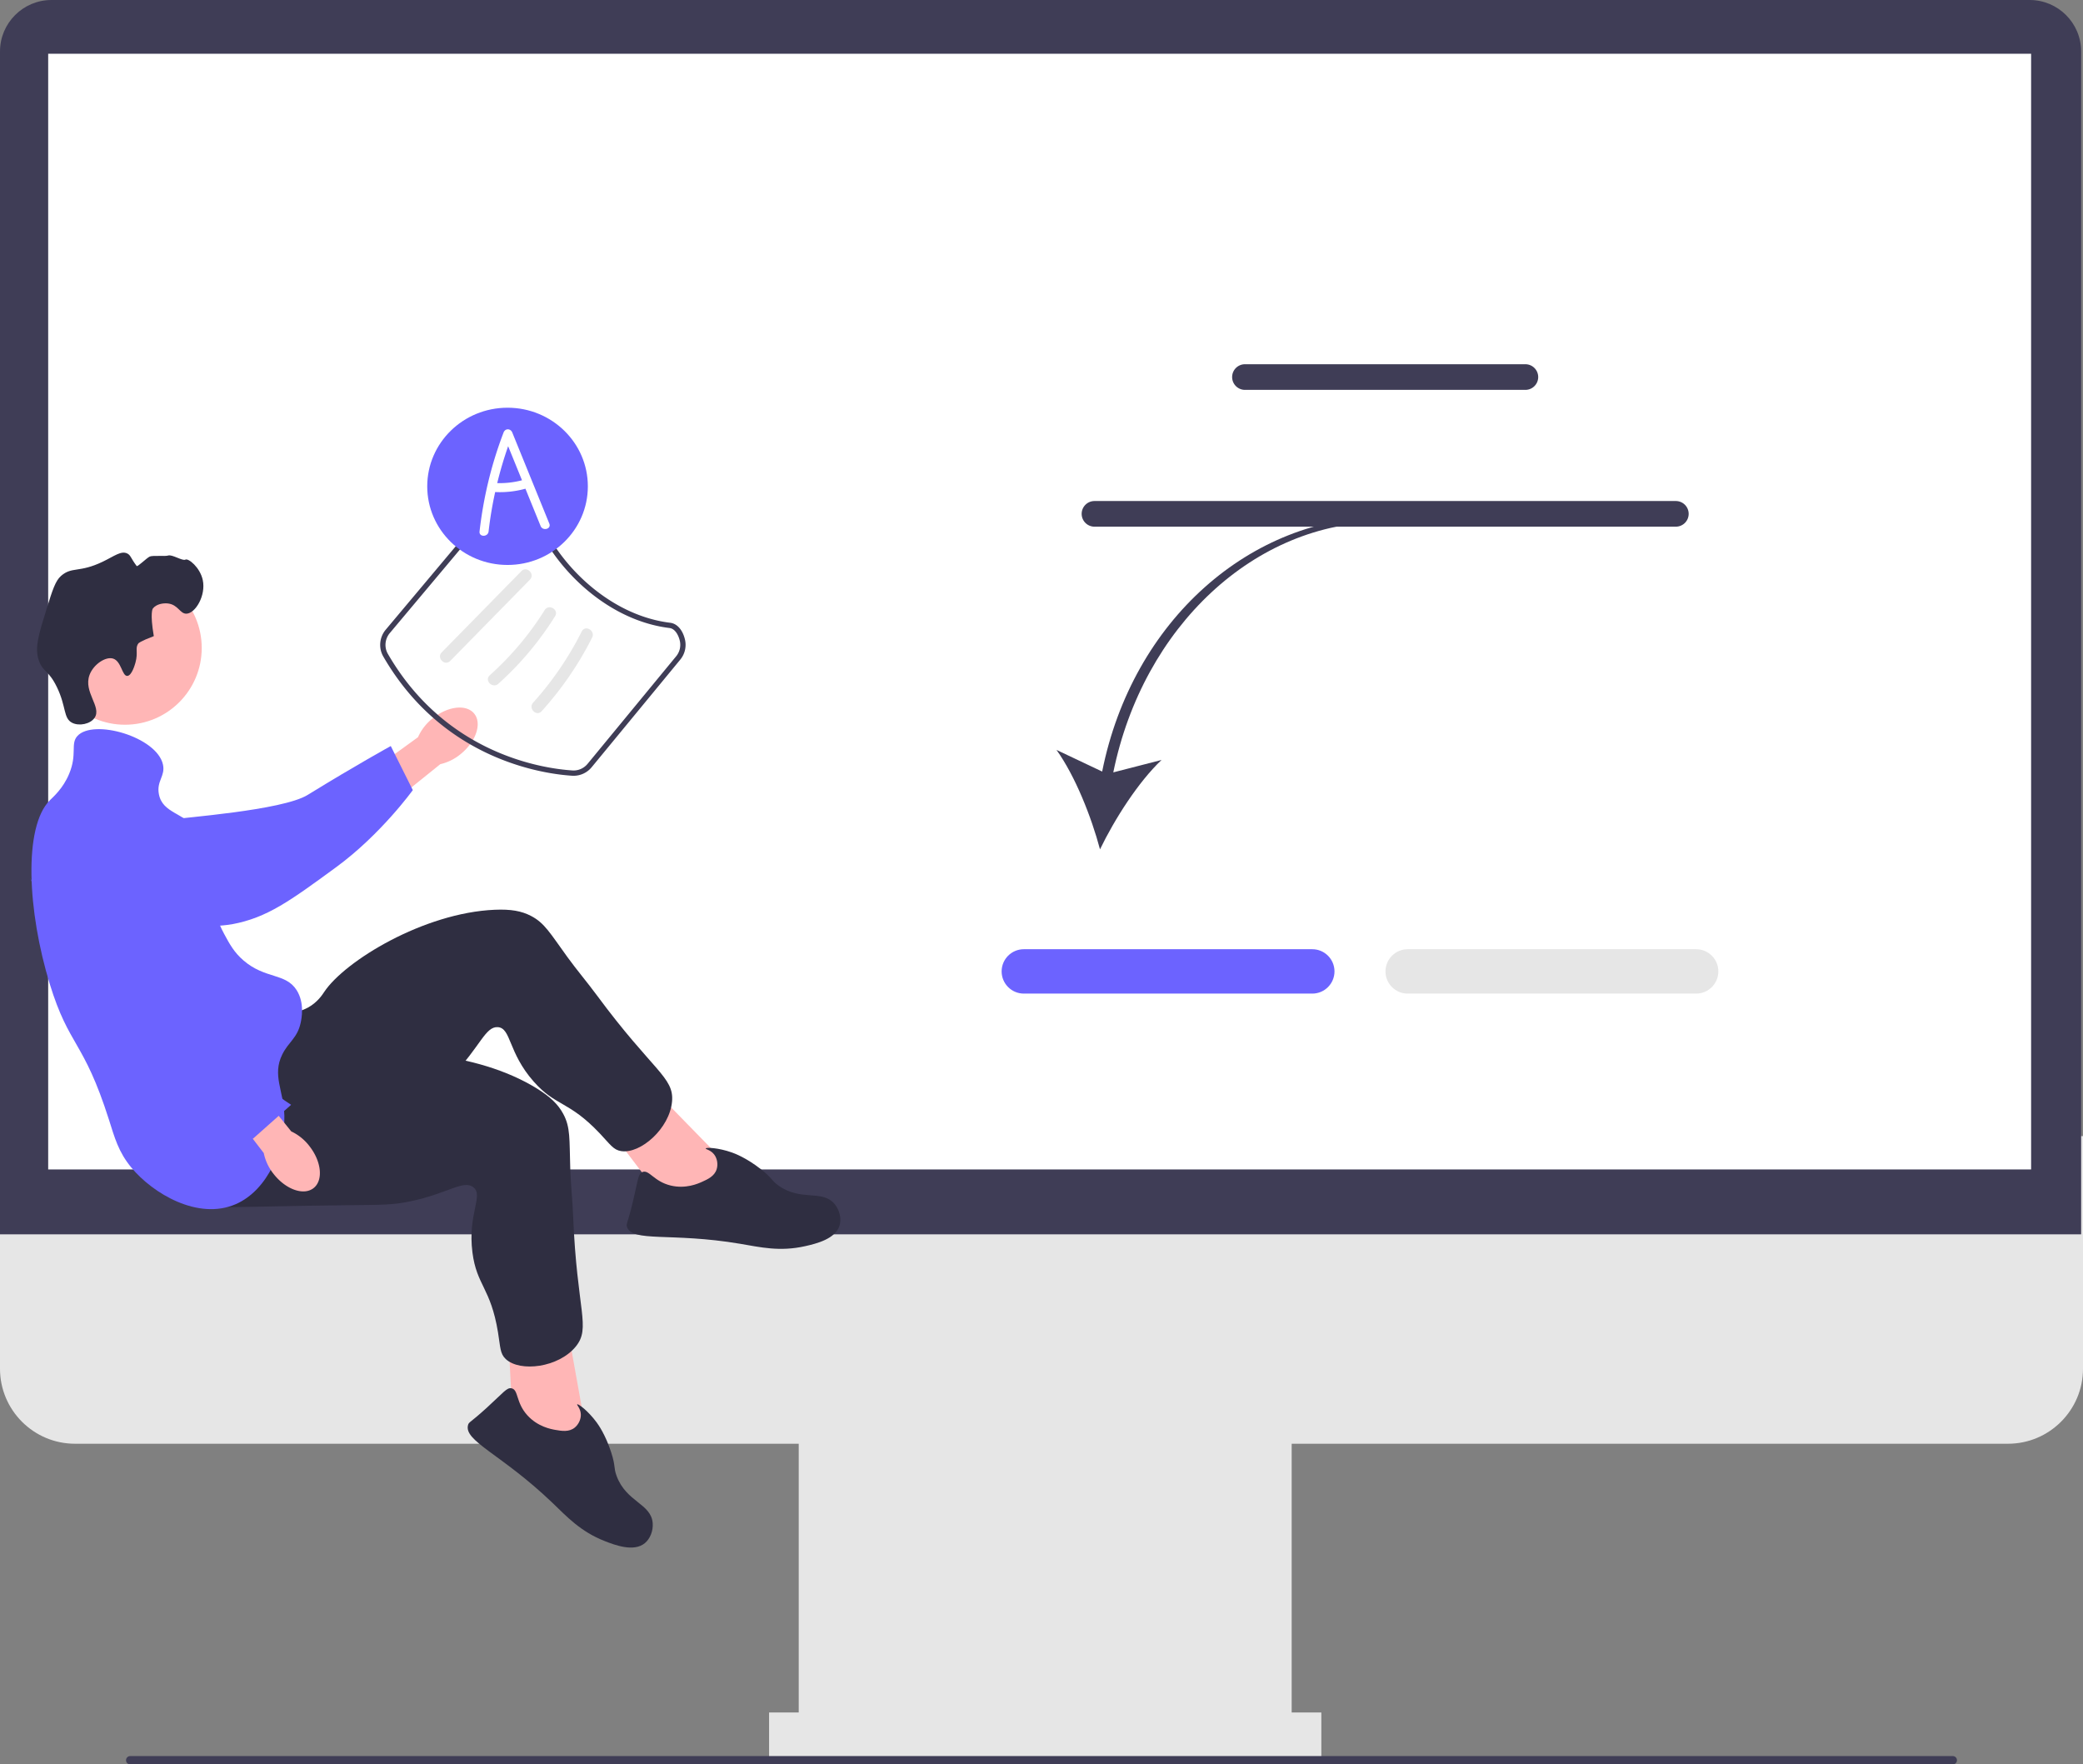 <svg xmlns="http://www.w3.org/2000/svg" width="596.912" height="505.575"><rect width="100%" height="100%" fill="#808080" stroke="none"/><path fill="#e6e6e6" d="M575.427 413.696H21.485C9.638 413.696 0 404.058 0 392.21v-66.67h596.912v66.67c0 11.848-9.638 21.486-21.485 21.486Z"/><path fill="#e6e6e6" d="M228.887 402.544h141.262v100.901H228.887z"/><path fill="#e6e6e6" d="M220.39 490.7h158.256v12.745H220.39z"/><path fill="#3f3d56" d="M596.381 353.686H0V14.744C0 6.614 6.614 0 14.744 0h566.893c8.13 0 14.744 6.614 14.744 14.744v338.942Z"/><path fill="#fff" d="M13.808 15.401h568.234v319.698H13.808z"/><path fill="#ffb6b6" d="M123.853 205.95c4.35-3.594 9.729-4.263 12.015-1.495 2.287 2.768.614 7.924-3.737 11.519a14.12 14.12 0 0 1-5.958 2.995l-18.62 14.993-6.85-8.887 19.084-13.838a14.12 14.12 0 0 1 4.066-5.288Z"/><path fill="#6c63ff" d="M16.233 239.78c-.01-.664-.004-6.448 4.278-10.104 4.92-4.2 11.86-2.5 14.295-1.903 5.623 1.377 6.085 3.79 11.366 6.268 9.88 4.638-2.5 2.264 3.38.777 2.035-.515 31.312-2.545 38.6-7.03 14.173-8.724 23.83-14.014 23.83-14.014l6.313 12.626s-9.129 12.694-21.977 22.097c-13.179 9.646-19.769 14.47-29.783 16.333-.863.16-22.072 3.782-39.155-8.981-3.897-2.911-11.036-8.245-11.147-16.07Z"/><circle cx="35.816" cy="185.675" r="21.993" fill="#ffb6b6"/><path fill="#ffb6b6" d="m208.055 333.43-22.65-23.184-11.691 12.196 16.874 22.23 16.738 1.914.729-13.156z"/><path fill="#2f2e41" d="M78.726 289.954c1.324.11 5.534.954 9.558-1.26 2.746-1.511 4.155-3.758 4.63-4.472 5.902-8.863 28.553-22.684 48.881-23.535 4.604-.193 7.634.34 10.388 1.776 3.906 2.036 5.465 4.952 10.42 11.783 2.711 3.737 5.71 7.257 8.454 10.97 16.062 21.736 22.151 23.443 21.53 30.411-.691 7.732-9.03 15.067-14.572 14.22-2.27-.346-3.149-1.925-6.181-5.12-8.891-9.367-12.57-7.637-18.9-14.812-7.39-8.377-6.423-15.323-10.279-15.591-3.575-.249-5.095 5.677-12.729 13.548-3.493 3.602-5.98 5.254-13.558 10.512-29.51 20.473-29.982 21.911-35.937 23.544-2.606.714-21.1 5.785-27.688-2.284-10.31-12.627 14.046-50.682 25.983-49.69ZM201.13 338.67c1.666-.749 3.614-1.623 4.24-3.635.424-1.36.18-3.039-.696-4.198-1.011-1.338-2.508-1.514-2.448-1.751.093-.36 3.632-.22 7.517 1.154.734.26 4.055 1.473 8.28 4.772 3.386 2.642 2.93 3.172 5.053 4.696 6.517 4.678 12.628.991 16.154 5.378 1.361 1.693 1.942 4.097 1.369 6.04-1.15 3.904-6.743 5.247-9.8 5.94-7.361 1.67-12.933.307-18.751-.673-19.787-3.334-30.904-.298-32.392-4.882-.282-.867.176-.793 1.702-7.16 1.505-6.284 1.456-8.01 2.738-8.513 1.93-.757 3.227 2.688 8.09 3.868 4.31 1.044 7.865-.552 8.944-1.037Z"/><path fill="#ffb6b6" d="m167.788 409.275-5.723-31.903-16.523 3.527 1.48 27.87 12.776 10.982 7.99-10.476z"/><path fill="#2f2e41" d="M85.188 300.678c1.034.835 4.044 3.896 8.617 4.324 3.12.292 5.547-.776 6.342-1.1 9.86-4.02 36.364-2.737 53.662 7.974 3.918 2.426 6.125 4.569 7.598 7.303 2.089 3.878 1.741 7.166 2.006 15.602.145 4.614.65 9.211.835 13.824 1.085 27.005 5.165 31.836.737 37.253-4.913 6.01-15.931 7.397-20.042 3.584-1.683-1.562-1.524-3.361-2.24-7.707-2.096-12.744-6.112-13.378-7.32-22.87-1.412-11.081 3.29-16.286.25-18.673-2.82-2.214-7.404 1.836-18.141 4.063-4.913 1.019-7.9.99-17.122 1.084-35.915.369-37.112 1.295-42.957-.698-2.557-.872-20.707-7.062-21.628-17.438-1.44-16.237 40.082-34.05 49.403-26.525Zm73.928 109.044c1.799.316 3.901.686 5.55-.626 1.114-.888 1.855-2.414 1.78-3.865-.085-1.675-1.225-2.662-1.042-2.824.28-.246 3.129 1.858 5.573 5.176.46.627 2.528 3.496 4.172 8.598 1.317 4.088.642 4.27 1.543 6.724 2.765 7.53 9.893 7.911 10.347 13.521.175 2.165-.694 4.48-2.26 5.767-3.143 2.584-8.525.555-11.444-.588-7.029-2.752-10.874-7.009-15.138-11.087-14.5-13.87-25.404-17.6-24.061-22.229.254-.876.591-.558 5.429-4.969 4.774-4.354 5.702-5.81 7.046-5.506 2.023.457 1.16 4.036 4.522 7.743 2.98 3.284 6.818 3.96 7.983 4.165ZM38.815 189.88c.856-3.063-.22-4.18.877-5.554 0 0 .44-.554 4.384-2.046-1.163-6.75-.292-7.892-.292-7.892 1.004-1.316 3.015-1.634 4.384-1.462 2.896.364 3.409 2.982 5.262 2.923 2.56-.08 5.63-5.205 4.676-9.645-.777-3.623-4.129-6.313-4.969-5.846-.833.463-3.832-1.578-4.969-1.17-.776.28-4.432-.092-5.261.293-.905.42-3.498 3.035-3.746 2.705-1.722-2.29-1.685-3.089-2.684-3.582-1.771-.874-3.696.742-7.015 2.338-6.83 3.285-8.83 1.326-11.984 4.092-1.594 1.398-2.449 4.069-4.093 9.354-2.299 7.39-3.448 11.086-2.338 14.614 1.132 3.599 2.8 2.816 5.261 7.892 2.74 5.651 1.796 8.936 4.385 10.23 2 1 5.216.364 6.43-1.461 2.079-3.125-3.294-7.352-1.461-12.276 1.125-3.023 4.594-5.315 6.722-4.677 2.407.722 2.584 5.036 4.093 4.969 1.292-.057 2.189-3.266 2.338-3.8Z"/><path fill="#6c63ff" d="M22.154 210.924c4.5-5.046 22.832.177 24.553 8.184.707 3.294-1.905 4.685-1.17 8.477 1.077 5.547 7.17 5.169 11.692 10.815 6.421 8.016-.194 15.852 7.015 29.23 1.54 2.858 2.84 5.267 5.554 7.599 6.23 5.35 12.027 3.515 15.2 8.476 2.371 3.71 1.397 8.282 1.168 9.354-.936 4.392-3.473 5.462-5.261 9.06-2.975 5.988.393 10.384.585 17.538.239 8.951-4.518 21.359-14.03 25.43-10.688 4.573-23.577-3.002-29.814-10.523-3.722-4.488-4.803-8.628-6.43-13.738-7.278-22.837-11.389-20.771-16.954-38.875-6.361-20.695-7.612-44.94 0-52.612 1.01-1.017 3.786-3.368 5.554-7.6 2.379-5.695.324-8.556 2.338-10.815Z"/><path fill="#ffb6b6" d="M88.653 328.391c3.49 4.433 4.03 9.827 1.209 12.047-2.822 2.22-7.937.426-11.427-4.01a14.12 14.12 0 0 1-2.852-6.027l-14.547-18.97 7.516-5.734L83.464 324.2c2.04.963 3.819 2.4 5.19 4.191Z"/><path fill="#6c63ff" d="M35.377 230.155c.648-.144 6.311-1.318 10.764 2.128 5.115 3.958 4.867 11.1 4.78 13.605-.2 5.786-2.468 6.73-3.817 12.406-2.524 10.619 2.282 20.487 4.938 25.94.919 1.886 3.872 7.661 9.75 13.88 11.432 12.095 21.632 18.46 21.632 18.46l-10.958 9.74s-17.455-5.32-29.282-15.979c-12.132-10.934-30.79-49.619-34.657-59.042-.333-.812 4.385 12.382 13.393-6.946 2.055-4.409 5.82-12.486 13.457-14.192Z"/><path fill="#3f3d56" d="m315.838 221.081-13.084-6.197c5.366 7.489 9.99 19.185 12.466 28.492 4.191-8.67 10.948-19.278 17.636-25.614l-13.828 3.557c8.521-41.76 40.57-71.74 77.27-71.74l.52-1.507c-38.335 0-72.28 29.563-80.98 73.01Z"/><path fill="#6c63ff" d="M376.057 284.71h-82.668c-3.507 0-6.36-2.853-6.36-6.359s2.853-6.359 6.36-6.359h82.668c3.506 0 6.359 2.853 6.359 6.359s-2.853 6.36-6.36 6.36Z"/><path fill="#e6e6e6" d="M486.057 284.71h-82.668c-3.507 0-6.36-2.853-6.36-6.359s2.853-6.359 6.36-6.359h82.668c3.506 0 6.359 2.853 6.359 6.359s-2.853 6.36-6.36 6.36Z"/><path fill="#3f3d56" d="M437.118 111.717h-80.357c-2.026 0-3.674-1.648-3.674-3.674s1.648-3.673 3.674-3.673h80.357c2.026 0 3.674 1.647 3.674 3.673s-1.648 3.674-3.674 3.674Zm43.121 39.198H313.64c-2.026 0-3.675-1.648-3.675-3.674s1.649-3.673 3.675-3.673h166.598a3.677 3.677 0 0 1 3.673 3.673 3.678 3.678 0 0 1-3.673 3.674ZM36.121 504.385c0 .66.53 1.19 1.19 1.19h522.29c.66 0 1.19-.53 1.19-1.19 0-.66-.53-1.19-1.19-1.19H37.311c-.66 0-1.19.53-1.19 1.19Zm128.248-282.088c-.142 0-.283-.006-.425-.015-8.37-.537-37.005-4.589-54.1-34.147-1.41-2.434-1.132-5.528.69-7.699l31.66-37.722c1.294-1.542 3.294-2.431 5.32-2.407 1.4.034 4.715.387 5.359 2.943 3.803 15.096 19.863 32.847 39.177 35.2 1.958.237 3.53 1.984 4.204 4.671a6.66 6.66 0 0 1-1.335 5.916l-25.362 30.798a6.705 6.705 0 0 1-5.188 2.461Zm-16.977-80.472a5.31 5.31 0 0 0-4.035 1.865l-31.66 37.722c-1.413 1.683-1.63 4.079-.54 5.962 16.719 28.907 44.706 32.868 52.885 33.393 1.67.112 3.274-.6 4.343-1.897l25.362-30.798a5.158 5.158 0 0 0 1.034-4.581c-.398-1.586-1.373-3.347-2.915-3.535-19.953-2.43-36.54-20.753-40.466-36.336-.318-1.261-2.232-1.754-3.918-1.794l-.09-.001Z"/><path fill="#e6e6e6" d="m129.03 189.376 22.825-23.273c1.56-1.591-.884-4.04-2.446-2.447l-22.826 23.274c-1.56 1.59.884 4.039 2.447 2.446Zm13.776 6.557a90.179 90.179 0 0 0 16.257-19.358c1.183-1.893-1.81-3.632-2.988-1.746a86.874 86.874 0 0 1-15.715 18.657c-1.662 1.49.792 3.93 2.446 2.447Zm12.417 7.851a95.517 95.517 0 0 0 14.461-21.093c.997-1.984-1.986-3.738-2.987-1.746a92.14 92.14 0 0 1-13.92 20.393c-1.49 1.649.95 4.103 2.446 2.446Z"/><ellipse cx="145.443" cy="139.357" fill="#6c63ff" rx="23.013" ry="22.528"/><path fill="#fff" d="M157.417 150.043 146.8 123.938c-.49-1.202-2.02-1.244-2.497 0-3.497 9.123-5.783 18.643-6.881 28.349-.187 1.653 2.404 1.64 2.59 0a110.67 110.67 0 0 1 1.887-11.298 27.227 27.227 0 0 0 8.671-.953l4.35 10.696c.62 1.523 3.126.857 2.497-.689Zm-14.93-11.614c.871-3.57 1.917-7.098 3.13-10.57l3.97 9.759a25.01 25.01 0 0 1-7.1.811Z"/></svg>